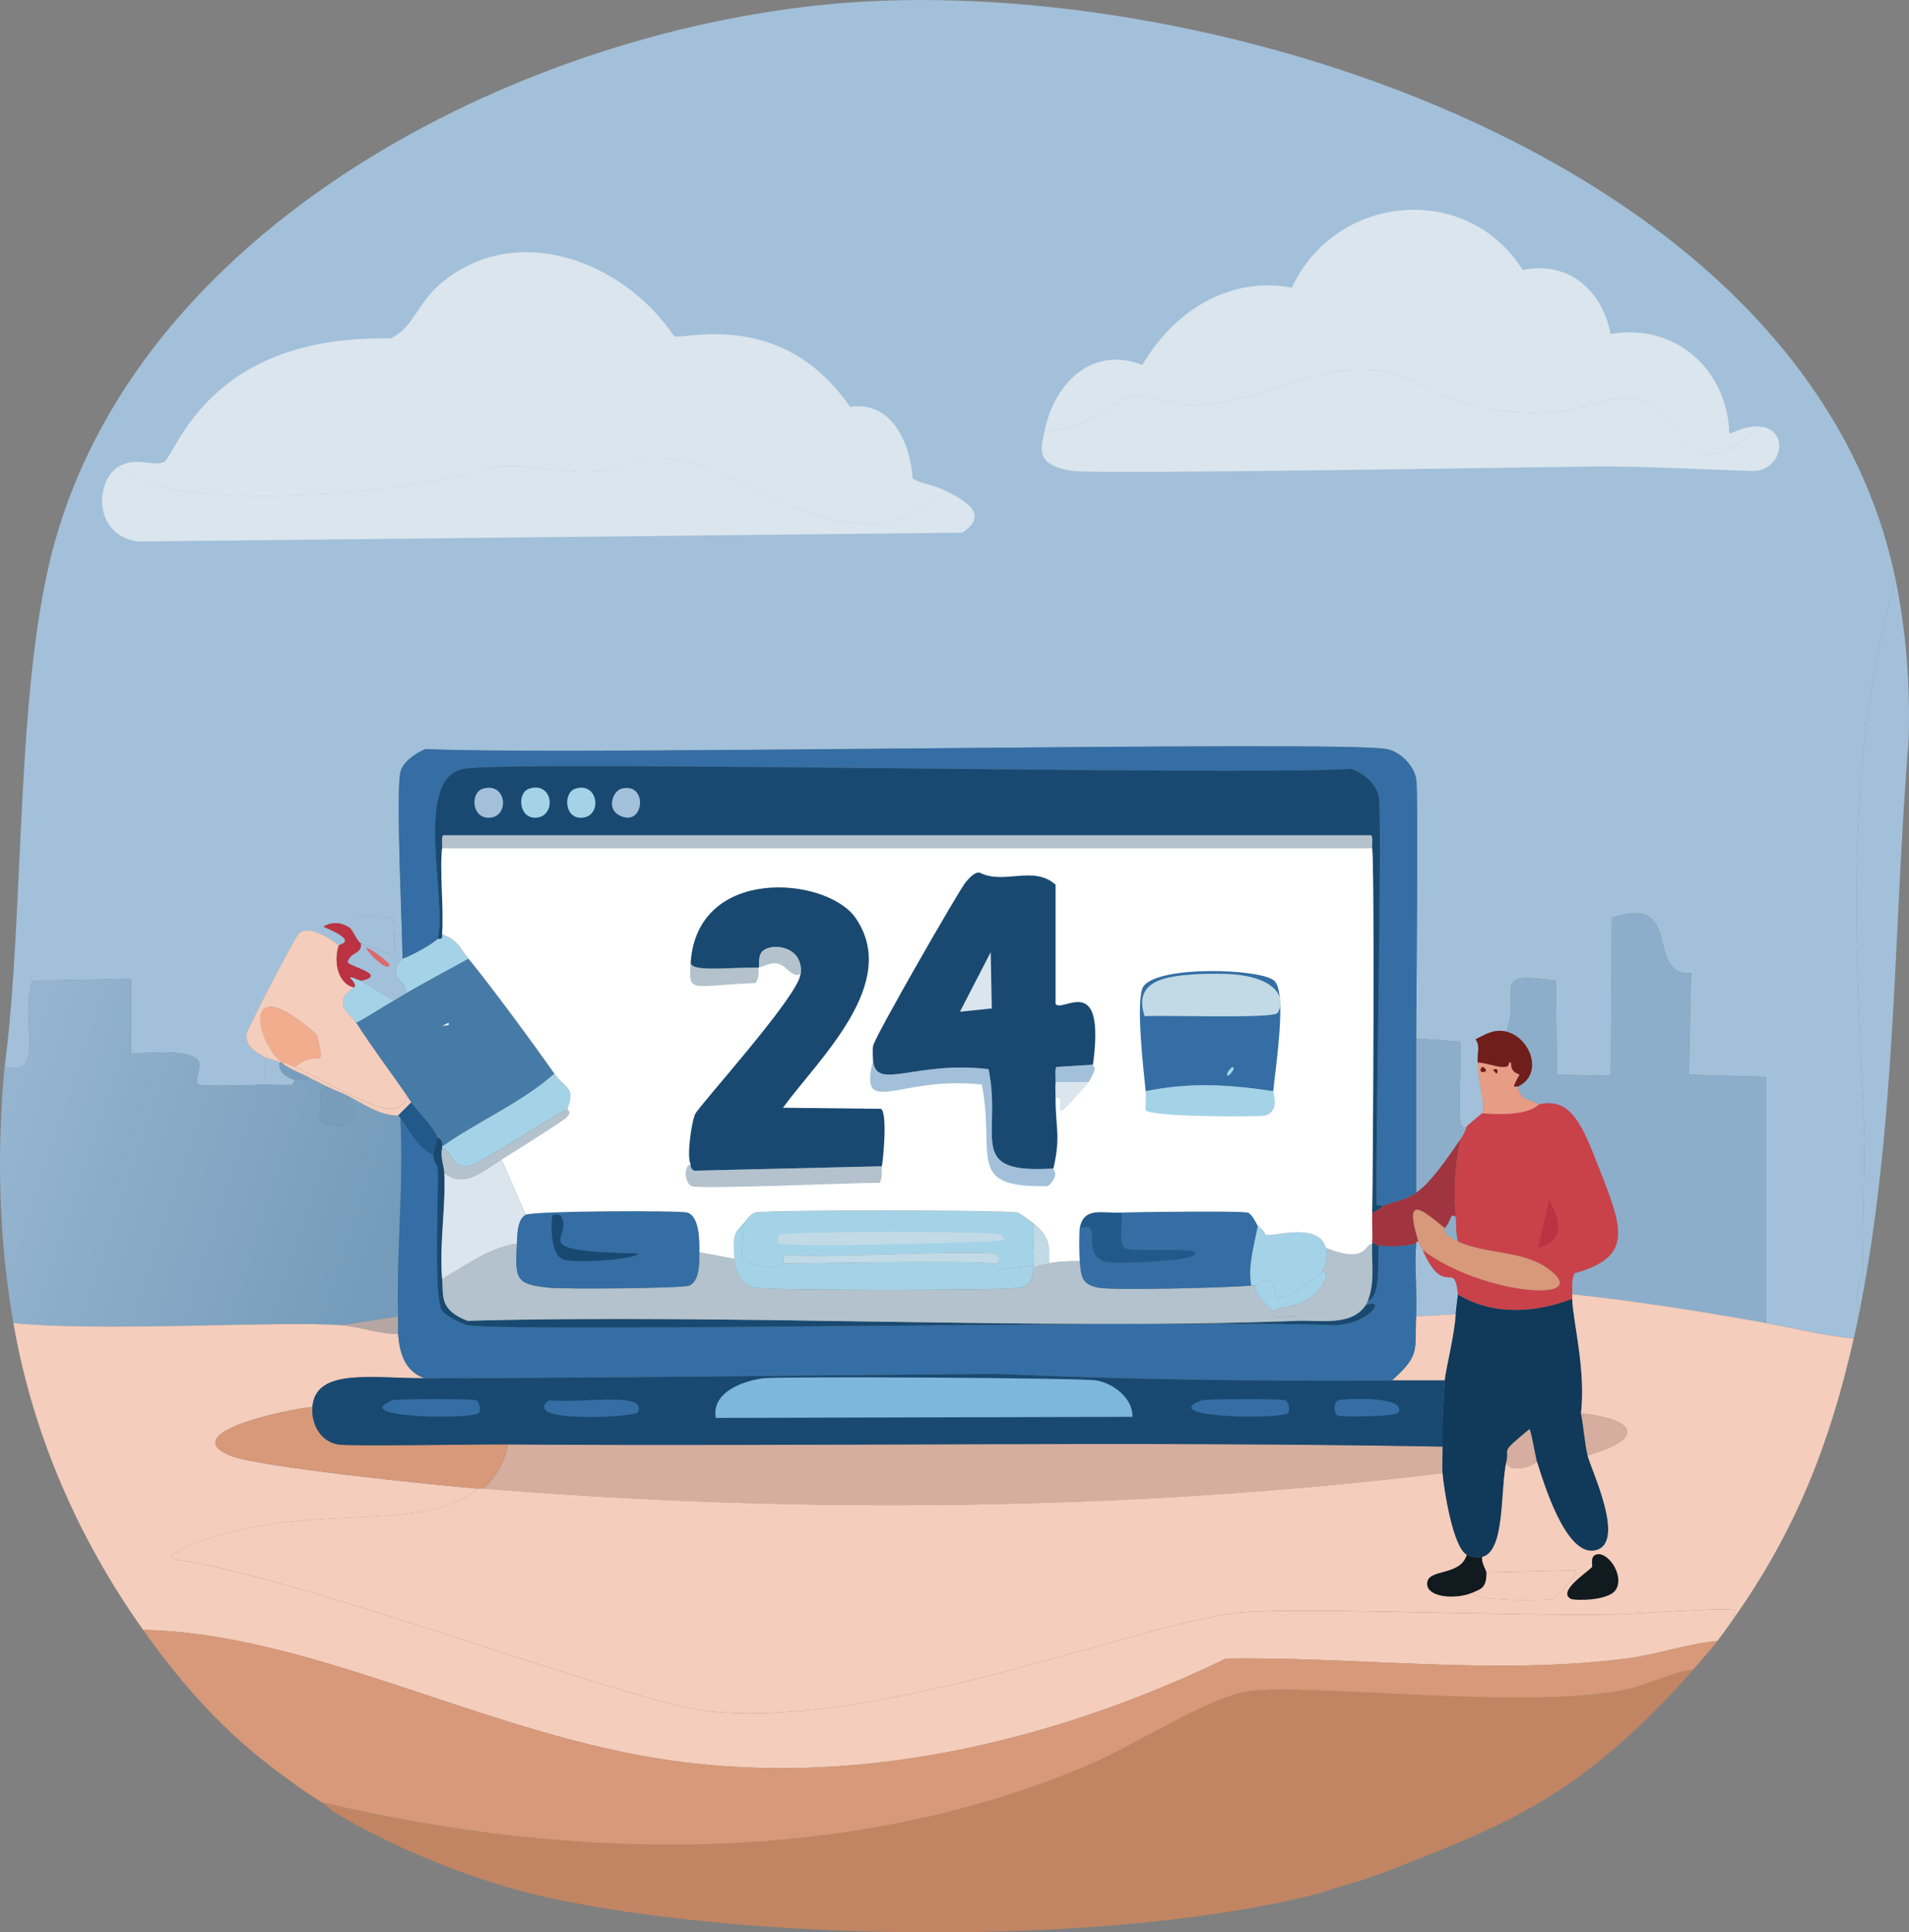 <svg width="164" height="166" viewBox="0 0 164 166" fill="none" xmlns="http://www.w3.org/2000/svg">
<rect x="0" y="0" width="164" height="166" fill="#808080" stroke="none"/>
<path d="M34.201 114.602C32.522 114.602 30.945 113.975 29.291 113.843L34.201 113.083C34.218 113.582 34.163 114.103 34.201 114.598V114.602Z" fill="#B6A6A3"/>
<path d="M159.817 112.327C159.141 111.994 159.741 109.835 160.004 109.578L160.192 97.632C159.426 81.416 158.364 65.521 162.836 49.746C163.771 54.266 164.103 58.876 163.971 63.494C162.649 79.777 162.946 96.261 159.813 112.327H159.817Z" fill="#A2C0D9"/>
<path d="M162.839 49.742C158.367 65.517 159.43 81.412 160.195 97.627L160.008 109.574C159.744 109.835 159.145 111.994 159.821 112.323C159.647 113.215 159.455 114.094 159.255 114.978C156.7 114.752 154.213 114.099 151.701 113.65V92.505L145.09 92.318L145.277 83.593C141.251 83.845 144.691 76.687 138.475 78.851L138.382 92.412L133.752 92.318L133.659 84.259C127.732 83.341 130.734 84.951 129.407 88.621C128.421 88.37 127.66 88.818 126.763 89.287C127.193 89.799 126.912 90.508 126.95 91.281C127.082 93.748 127.669 94.879 127.329 95.643C127.04 95.882 126.053 96.705 126.006 96.782C124.922 97.679 125.645 92.185 125.441 89.479L121.662 89.193C121.662 85.698 121.862 68.006 121.662 66.909C121.449 65.748 120.284 64.565 119.111 64.348C115.051 63.601 47.737 64.92 36.565 64.348C35.761 64.655 34.588 65.453 34.392 66.341C33.997 68.125 34.55 79.496 34.579 82.368C32.921 84.076 35.366 84.349 34.766 85.403C34.456 85.582 34.154 85.783 33.823 85.971L30.991 84.263C33.398 83.747 29.997 83.047 29.856 82.65C30.099 81.737 31.132 81.989 30.991 81.037C31.127 81.118 33.41 81.848 33.92 82.176L33.827 78.856C31.667 78.775 29.992 78.271 30.047 79.709C29.384 79.248 28.517 79.137 27.782 79.615C30.932 80.913 29.151 81.088 29.104 81.229C28.364 80.614 26.532 79.453 25.703 80.187C25.337 80.512 21.218 88.421 21.171 88.912C21.069 89.919 22.098 90.495 22.872 90.905L22.684 93.18C21.979 93.206 17.341 93.342 17.111 93.18C15.985 92.382 20.189 89.808 11.257 90.525V84.076L2.759 84.263C1.675 87.985 3.983 92.522 0.399 91.66C2.164 78.177 1.25 58.761 4.744 46.429C12.617 18.609 45.764 2.3 72.641 0.243C104.606 -2.199 155.421 13.918 162.835 49.742H162.839Z" fill="#A2C0D9"/>
<path d="M151.315 36.655C143.105 43.267 145.716 33.962 139.322 34.188C138.046 34.235 135.683 35.195 134.22 35.328C125.535 36.105 122.194 32.69 119.864 32.105C113.143 30.411 108.547 35.251 101.163 34.76C100.865 34.739 98.54 33.808 97.196 34C94.722 35.119 92.63 37.078 89.735 37.035C90.556 32.959 93.761 29.672 98.14 31.346C100.81 26.778 105.546 23.697 110.983 24.708C114.711 16.667 125.99 15.531 130.815 23.193C134.726 22.386 137.634 24.913 138.37 28.695C143.866 27.73 148.364 31.666 148.568 37.227C148.687 37.312 149.971 36.476 151.306 36.659L151.315 36.655Z" fill="#DAE5ED"/>
<path d="M151.314 36.655C153.652 36.971 153.185 40.176 150.842 40.45C150.166 40.526 141.808 40.027 137.242 40.07C131.133 40.13 94.33 40.774 92.099 40.45C88.808 39.972 89.467 38.371 89.739 37.035C92.634 37.078 94.73 35.119 97.2 34C98.543 33.808 100.873 34.739 101.166 34.76C108.547 35.251 113.146 30.411 119.868 32.105C122.197 32.694 125.539 36.105 134.224 35.328C135.686 35.195 138.05 34.235 139.326 34.188C145.724 33.962 143.109 43.267 151.318 36.655H151.314Z" fill="#DAE5ED"/>
<path d="M81.237 42.157C71.204 51.116 61.422 35.537 52.996 40.262C49.578 41.081 46.254 39.856 42.798 40.074C36.017 42.178 14.952 44.53 10.212 40.074C11.785 39.178 12.979 40.121 14.085 39.694C15.143 39.088 17.771 28.742 33.543 29.075C35.549 28.144 35.8 26.083 37.888 24.333C44.388 18.886 53.613 22.463 57.911 28.883C58.761 29.198 67.213 26.475 73.024 34.952C76.612 34.397 78.21 38.081 78.406 41.115C79.278 41.598 80.119 41.606 81.237 42.157Z" fill="#DAE5ED"/>
<path d="M81.237 42.157C82.891 42.972 85.076 44.214 82.653 45.759L11.819 46.519C7.899 45.926 8.214 41.205 10.212 40.07C14.952 44.526 36.013 42.174 42.798 40.07C46.254 39.856 49.583 41.081 52.996 40.258C61.422 35.533 71.2 51.116 81.237 42.153V42.157Z" fill="#DAE5ED"/>
<path d="M31.464 81.412C31.808 81.416 33.449 82.714 33.449 82.834C33.441 83.649 31.579 81.89 31.464 81.412Z" fill="#DB696E"/>
<path d="M151.693 113.655C146.183 112.669 140.644 111.781 135.07 111.188C135.091 110.573 134.972 109.971 135.257 109.386C140.359 107.961 139.398 105.549 137.336 100.282C136.022 96.927 135.028 94.204 132.235 94.879C131.019 94.234 130.823 94.704 130.347 93.363C132.626 92.352 131.55 89.168 129.403 88.621C130.725 84.951 127.728 83.341 133.655 84.259L133.748 92.318L138.378 92.412L138.471 78.851C144.687 76.687 141.247 83.845 145.273 83.593L145.086 92.318L151.697 92.505V113.65L151.693 113.655Z" fill="#8CAECA"/>
<path d="M126.003 96.774C125.969 96.825 126.033 97.038 125.438 97.913C124.549 99.215 122.874 101.674 121.658 102.463V89.189L125.438 89.475C125.646 92.177 124.919 97.674 126.003 96.778V96.774Z" fill="#8CAECA"/>
<path d="M30.992 81.032C30.644 80.823 30.291 79.871 30.048 79.705C29.989 78.266 31.664 78.77 33.828 78.851L33.921 82.172C33.411 81.848 31.128 81.113 30.992 81.032Z" fill="#A2C0D9"/>
<path d="M22.68 93.171C23.429 93.146 24.364 93.257 25.04 93.171C25.189 93.154 25.299 92.796 25.325 92.791C25.746 92.702 26.358 92.847 26.647 92.604C27.136 92.877 27.659 93.103 28.156 93.363C27.123 93.611 27.71 94.439 27.399 96.112C27.676 97.043 32.267 97.363 29.857 94.119C31.255 94.819 32.573 95.826 34.201 95.826L34.388 96.014C34.72 101.669 34.031 107.449 34.201 113.083L29.291 113.843C24.211 113.441 8.715 114.432 1.148 113.655C-0.11 106.386 -0.289 99.01 0.391 91.656C3.975 92.518 1.667 87.981 2.751 84.259L11.249 84.071V90.521C20.181 89.804 15.981 92.377 17.103 93.176C17.332 93.338 21.966 93.201 22.676 93.176L22.68 93.171Z" fill="url(#paint0_linear_88_686)"/>
<path d="M24.003 91.276C23.905 92.16 24.645 92.518 25.325 92.791C25.304 92.796 25.193 93.15 25.04 93.171C24.36 93.257 23.425 93.146 22.681 93.171L22.868 90.896C22.919 90.926 23.123 90.871 24.003 91.276Z" fill="#A2C0D9"/>
<path d="M29.86 94.119C32.271 97.363 27.68 97.043 27.403 96.112C27.714 94.439 27.127 93.611 28.16 93.363C28.713 93.649 29.304 93.841 29.86 94.123V94.119Z" fill="#779DBB"/>
<path d="M26.647 92.604C26.358 92.847 25.746 92.706 25.325 92.791C24.645 92.514 23.905 92.156 24.003 91.276C24.054 91.302 24.139 91.251 24.19 91.276C24.853 91.861 25.873 92.172 26.647 92.604Z" fill="#779DBB"/>
<path d="M122.228 107.397C124.094 111.64 124.97 108.068 125.25 111.192C125.259 111.277 125.089 112.494 125.063 112.899L121.662 113.087C121.764 111.047 121.505 108.844 121.662 106.83C121.675 106.685 121.692 106.621 121.849 106.642C121.922 106.872 122.122 107.158 122.228 107.402V107.397Z" fill="#A2C0D9"/>
<path d="M132.048 125.602C131.397 126.118 129.548 126.528 129.403 125.602C129.692 124.27 128.744 124.953 131.389 122.759C131.546 122.87 131.916 125.188 132.052 125.602H132.048Z" fill="#D5AE9F"/>
<path d="M29.104 81.224C28.662 82.496 28.964 84.502 30.426 84.827C28.394 86.231 30.099 87.046 30.613 87.862C31.97 89.991 33.53 92.032 34.958 94.119C34.414 96.949 29.823 93.752 25.325 91.652C27.459 89.923 28.02 92.262 27.212 88.903C20.802 83.166 21.83 89.198 24.19 91.272C24.139 91.246 24.054 91.297 24.003 91.272C23.123 90.866 22.923 90.922 22.868 90.892C22.098 90.487 21.065 89.906 21.167 88.899C21.218 88.408 25.333 80.499 25.699 80.174C26.528 79.44 28.356 80.601 29.1 81.216L29.104 81.224Z" fill="#F4CDBC"/>
<path d="M30.048 79.705C30.291 79.871 30.643 80.823 30.992 81.032C31.137 81.984 30.103 81.728 29.857 82.646C29.997 83.043 33.398 83.743 30.992 84.259C29.07 83.469 30.877 84.391 30.427 84.827C28.964 84.502 28.662 82.496 29.104 81.224C29.151 81.084 30.932 80.913 27.782 79.611C28.518 79.133 29.385 79.248 30.048 79.705Z" fill="#BB3242"/>
<path d="M25.325 91.656C29.822 93.756 34.414 96.953 34.958 94.123C35.085 94.311 35.209 94.507 35.336 94.691L34.201 95.83C32.573 95.83 31.255 94.823 29.856 94.123C29.299 93.841 28.709 93.649 28.156 93.363C27.659 93.107 27.131 92.877 26.647 92.604C25.873 92.172 24.853 91.861 24.189 91.276C24.245 91.302 24.449 91.246 25.325 91.656Z" fill="#F4CDBC"/>
<path d="M25.325 91.656C24.453 91.251 24.245 91.302 24.189 91.276C21.83 89.198 20.801 83.171 27.212 88.907C28.02 92.266 27.459 89.927 25.325 91.656Z" fill="#F2AD8F"/>
<path d="M129.403 88.621C131.55 89.168 132.626 92.352 130.347 93.363C130.288 93.201 129.646 93.837 130.534 92.322C129.454 91.946 130.033 91.242 129.684 91.28C129.552 91.293 129.807 91.763 128.927 91.66C128.294 91.588 127.597 91.31 126.942 91.28C126.899 90.508 127.184 89.799 126.755 89.287C127.652 88.818 128.413 88.374 129.399 88.621H129.403Z" fill="#701E1B"/>
<path d="M135.07 111.568C135.113 113.441 136.248 117.62 135.827 121.427C136.061 122.614 136.124 123.852 136.392 125.03C136.664 126.216 139.768 132.567 137.056 133.186C134.518 133.762 132.613 127.381 132.052 125.602C131.92 125.183 131.55 122.87 131.389 122.759C128.744 124.953 129.692 124.27 129.403 125.602C128.876 128.047 129.331 133.272 127.324 133.758C126.916 133.856 126.385 133.775 126.002 133.57C124.812 132.93 124.034 127.915 123.923 126.553C123.864 125.811 123.94 125.025 123.923 124.278C123.881 122.383 123.97 120.475 124.111 118.589C124.179 117.671 124.931 114.824 125.054 112.899C125.08 112.494 125.25 111.277 125.241 111.192C128.238 113.036 131.912 112.78 135.062 111.572L135.07 111.568Z" fill="#113959"/>
<path d="M127.329 133.758C127.265 134.283 127.707 134.932 127.707 135.086C127.716 136.434 127.214 136.503 126.572 136.793C125.165 137.433 122.691 137.263 122.606 136.127C122.495 134.667 125.437 135.491 126.007 133.566C126.389 133.771 126.921 133.856 127.329 133.754V133.758Z" fill="#101A1F"/>
<path d="M125.059 104.55C124.54 104.098 124.701 104.956 124.115 105.498C122.21 103.961 120.569 102.459 121.849 106.638C121.687 106.616 121.67 106.68 121.662 106.825C120.055 107.239 118.733 106.996 118.452 107.013C118.286 107.026 118.231 106.749 117.887 106.825C117.916 105.95 117.87 105.058 117.887 104.171C118.32 104.043 118.779 103.624 118.83 103.603C119.855 103.116 120.476 103.24 121.662 102.463C122.878 101.674 124.553 99.211 125.441 97.913C124.982 100.564 124.867 101.866 125.063 104.55H125.059Z" fill="#A0353F"/>
<path d="M124.115 105.498C124.183 105.554 123.711 105.895 125.25 106.638C127.52 107.735 130.751 107.397 132.898 108.913C137.336 112.041 127.346 111.307 122.228 107.397C122.121 107.154 121.921 106.872 121.849 106.638C120.57 102.463 122.211 103.966 124.115 105.498Z" fill="#D79979"/>
<path d="M135.071 111.188C135.071 111.311 135.071 111.444 135.071 111.568C131.92 112.775 128.243 113.032 125.25 111.188C124.97 108.068 124.098 111.636 122.228 107.393C127.346 111.303 137.341 112.041 132.898 108.908C130.747 107.393 127.52 107.726 125.25 106.633C125.042 105.946 125.114 105.246 125.063 104.546C124.863 101.857 124.982 100.555 125.441 97.909C126.037 97.038 125.973 96.825 126.007 96.769C126.054 96.697 127.04 95.869 127.329 95.63C131.529 95.954 131.993 94.93 132.239 94.87C135.032 94.196 136.023 96.923 137.341 100.274C139.407 105.541 140.368 107.952 135.262 109.378C134.977 109.963 135.092 110.564 135.075 111.179L135.071 111.188Z" fill="#C9424A"/>
<path d="M133.089 103.035C134.063 104.994 134.492 106.437 132.146 107.21L133.089 103.035Z" fill="#BB3242"/>
<path d="M125.058 104.55C125.11 105.25 125.041 105.946 125.246 106.638C123.711 105.895 124.183 105.558 124.11 105.498C124.701 104.956 124.536 104.098 125.054 104.55H125.058Z" fill="#8CAECA"/>
<path d="M130.347 93.363C130.828 94.704 131.019 94.234 132.235 94.879C131.988 94.938 131.525 95.963 127.325 95.638C127.665 94.874 127.078 93.743 126.946 91.276C127.597 91.306 128.298 91.579 128.932 91.656C129.812 91.758 129.557 91.289 129.688 91.276C130.037 91.238 129.459 91.942 130.539 92.318C129.646 93.833 130.292 93.197 130.352 93.359L130.347 93.363Z" fill="#E79C85"/>
<path d="M127.422 91.656C127.422 91.656 127.805 91.933 127.609 92.036C127.125 92.296 127.065 91.699 127.422 91.656Z" fill="#701E1B"/>
<path d="M128.366 91.844H128.553L128.651 91.938V92.13L128.553 92.224L128.46 92.13L128.366 92.036L128.272 91.938L128.366 91.844Z" fill="#701E1B"/>
<path d="M29.291 113.843C30.949 113.975 32.526 114.602 34.202 114.602C34.325 116.22 34.763 117.786 36.467 118.397C31.982 118.401 27.093 117.496 26.834 120.864C24.683 121.052 15.105 123.083 19.752 125.038C22.085 126.02 37.381 127.578 41.003 127.881C37.101 131.5 28.19 129.383 19.564 131.675C18.855 131.863 14.123 133.242 14.841 133.95C25.482 135.256 54.076 146.354 61.12 147.037C76.046 148.48 98.582 139.153 106.834 138.505C112.11 138.091 130.165 138.846 138.756 138.692C140.597 138.658 147.905 138.065 148.955 138.313C149.265 138.385 148.679 138.893 149.049 138.88C148.547 139.593 148.075 140.276 147.539 140.967C144.899 141.215 142.34 142.15 139.7 142.483C128.315 143.934 116.752 142.312 105.32 142.483C90.233 149.756 72.986 153.789 56.21 151.015C40.982 148.497 26.362 140.297 12.295 140.016C6.721 132.162 2.806 123.22 1.152 113.655C8.724 114.432 24.215 113.441 29.296 113.843H29.291Z" fill="#F4CDBC"/>
<path d="M145.461 143.43C142.021 147.37 137.978 151.22 133.561 154.05C128.962 156.995 123.873 158.903 118.827 160.879C118.64 160.951 118.427 161.003 118.261 161.067C116.714 161.664 115.098 162.027 113.538 162.582C95.904 167.286 64.338 166.859 46.857 162.962C40.914 161.634 33.734 158.749 28.535 155.565C28.484 155.535 28.386 155.322 27.591 154.805C49.149 159.923 72.939 160.388 93.608 151.583C97.226 150.042 103.765 145.876 107.021 145.325C111.986 144.484 130.909 146.956 139.7 145.137C141.626 144.736 143.492 143.669 145.461 143.43Z" fill="#C18563"/>
<path d="M147.54 140.963C146.868 141.83 146.18 142.606 145.461 143.43C143.493 143.669 141.626 144.736 139.701 145.137C130.909 146.96 111.987 144.489 107.021 145.325C103.765 145.876 97.227 150.042 93.609 151.583C72.939 160.388 49.149 159.923 27.591 154.805C21.04 150.571 16.793 146.354 12.291 140.011C26.358 140.293 40.978 148.492 56.206 151.011C72.982 153.785 90.229 149.751 105.317 142.478C116.744 142.308 128.307 143.93 139.696 142.478C142.336 142.141 144.896 141.206 147.536 140.963H147.54Z" fill="#D79979"/>
<path d="M123.928 124.274C123.945 125.021 123.869 125.806 123.928 126.549C97.256 129.806 68.373 130.079 41.573 127.877C42.679 126.745 43.342 125.687 43.652 124.082C70.405 124.27 97.184 123.783 123.932 124.27L123.928 124.274Z" fill="#D5AE9F"/>
<path d="M26.838 120.86C26.728 122.311 27.489 123.788 29.011 124.082C29.942 124.261 40.838 124.061 43.648 124.082C43.337 125.683 42.674 126.741 41.569 127.877C41.382 127.86 41.186 127.894 41.004 127.877C37.382 127.574 22.09 126.011 19.752 125.034C15.109 123.083 24.687 121.052 26.834 120.86H26.838Z" fill="#D79979"/>
<path d="M126.572 136.793C127.214 136.503 127.712 136.434 127.707 135.086L135.355 134.898C135.729 135.086 133.617 137.318 133.468 137.365C133.123 137.467 126.691 137.647 126.572 136.797V136.793Z" fill="#F4CDBC"/>
<path d="M151.693 113.655C154.206 114.103 156.697 114.756 159.248 114.982C157.237 123.92 154.308 131.389 149.049 138.876C148.679 138.889 149.266 138.381 148.955 138.308C147.905 138.061 140.598 138.654 138.757 138.688C130.165 138.838 112.11 138.082 106.834 138.5C98.587 139.149 76.047 148.48 61.121 147.033C54.076 146.35 25.483 135.252 14.842 133.946C14.123 133.233 18.851 131.859 19.565 131.671C28.191 129.383 37.101 131.496 41.004 127.877C41.191 127.894 41.386 127.86 41.569 127.877C68.369 130.079 97.252 129.806 123.924 126.549C124.035 127.911 124.813 132.926 126.003 133.566C125.433 135.491 122.492 134.667 122.602 136.127C122.687 137.263 125.161 137.429 126.568 136.793C126.683 137.642 133.12 137.463 133.464 137.361C133.617 137.314 135.73 135.086 135.351 134.894L127.704 135.081C127.704 134.928 127.266 134.279 127.325 133.754C129.332 133.267 128.877 128.047 129.404 125.597C129.549 126.524 131.398 126.114 132.048 125.597C132.614 127.381 134.518 133.758 137.052 133.182C139.764 132.567 136.665 126.216 136.389 125.025C141.503 123.527 140.487 121.922 135.823 121.423C136.248 117.616 135.109 113.433 135.067 111.563C135.067 111.439 135.067 111.307 135.067 111.183C140.64 111.777 146.179 112.66 151.689 113.65L151.693 113.655Z" fill="#F4CDBC"/>
<path d="M137.056 133.566C138 133.131 139.556 135.218 138.85 136.507C138.272 137.561 135.258 137.493 134.977 137.361C133.719 136.755 136.355 135.081 136.771 134.612C136.856 134.514 136.58 133.788 137.056 133.57V133.566Z" fill="#101A1F"/>
<path d="M136.393 125.034C136.12 123.856 136.057 122.618 135.827 121.432C140.491 121.931 141.507 123.54 136.393 125.034Z" fill="#D5AE9F"/>
<path d="M125.059 112.895C124.935 114.82 124.183 117.667 124.115 118.585H119.583C122.066 116.369 121.517 116.007 121.662 113.083L125.063 112.895H125.059Z" fill="#F4CDBC"/>
<path d="M121.662 89.189V102.463C120.472 103.24 119.855 103.116 118.831 103.603L118.265 103.509C118.155 98.707 118.784 70.148 118.452 68.424C118.24 67.327 117.139 66.401 116.093 66.055C105.971 66.648 43.52 65.282 39.779 66.055C35.464 66.947 38.461 77.391 37.606 80.657C37.249 81.054 35.285 82.151 34.584 82.364C34.554 79.492 34.002 68.121 34.397 66.337C34.592 65.453 35.766 64.651 36.569 64.343C47.742 64.915 115.056 63.596 119.116 64.343C120.289 64.561 121.454 65.743 121.666 66.904C121.866 68.001 121.666 85.693 121.666 89.189H121.662Z" fill="#346EA4"/>
<path d="M37.224 99.241C37.237 99.727 37.598 100.227 37.602 100.282C37.713 102.536 37.194 111.303 37.981 112.609C38.206 112.989 39.817 113.783 40.153 113.843C43.83 114.487 103.926 113.352 114.388 113.843C117.64 113.889 119.209 111.375 117.317 112.135C117.385 112.033 117.458 111.875 117.504 111.755C118.716 111.324 118.299 108.26 118.448 107.013C118.729 106.992 120.051 107.235 121.658 106.826C121.5 108.84 121.76 111.043 121.658 113.083C121.513 116.007 122.062 116.369 119.579 118.585C108.203 118.657 96.843 118.512 85.484 118.017C69.134 118.145 52.809 118.375 36.467 118.397C34.758 117.786 34.325 116.224 34.201 114.602C34.163 114.107 34.218 113.586 34.201 113.087C34.031 107.453 34.72 101.674 34.388 96.018C35.166 97.183 35.893 98.579 37.22 99.241H37.224Z" fill="#346EA4"/>
<path d="M37.603 97.725C37.471 97.9 37.224 99.164 37.224 99.241C35.898 98.575 35.167 97.183 34.393 96.018L34.206 95.83L35.341 94.691C36.055 95.741 37.076 96.505 37.607 97.725H37.603Z" fill="#21598A"/>
<path d="M37.981 98.481V98.669C37.802 99.36 38.138 100.111 38.168 100.756C38.308 103.714 37.734 106.86 37.981 109.86C38.1 111.303 37.704 112.515 40.153 113.463C62.578 112.839 89.676 114.295 111.459 113.463C113.402 113.39 116.084 113.953 117.313 112.135C119.205 111.375 117.636 113.889 114.384 113.843C103.922 113.352 43.83 114.487 40.149 113.843C39.813 113.783 38.202 112.989 37.976 112.609C37.194 111.303 37.713 102.536 37.598 100.282C37.598 100.227 37.233 99.727 37.22 99.241C37.22 99.164 37.466 97.9 37.598 97.725C37.615 97.764 38.091 97.79 37.976 98.485L37.981 98.481Z" fill="#194971"/>
<path d="M117.505 111.755C117.454 111.875 117.386 112.033 117.318 112.135C116.089 113.954 113.407 113.39 111.464 113.463C111.6 112.703 110.112 113.283 109.478 113.083C109.245 113.01 109.67 112.767 109.572 112.703C109.232 111.994 112.34 112.784 113.73 110.142C113.917 109.788 114.134 109.194 113.543 109.288C113.891 108.755 114.142 107.944 113.921 107.201C117.424 108.571 117.152 106.975 117.887 106.821C117.832 108.499 118.147 110.206 117.509 111.751L117.505 111.755Z" fill="#B3C2CC"/>
<path d="M118.449 107.018C118.3 108.264 118.716 111.329 117.505 111.76C118.143 110.215 117.828 108.507 117.883 106.83C118.232 106.757 118.287 107.03 118.449 107.018Z" fill="#194971"/>
<path d="M119.584 118.585H124.115C123.975 120.471 123.886 122.379 123.928 124.274C97.18 123.783 70.405 124.274 43.648 124.086C40.838 124.065 29.938 124.266 29.011 124.086C27.489 123.792 26.728 122.311 26.839 120.864C27.098 117.496 31.987 118.405 36.472 118.397C52.814 118.375 69.143 118.145 85.489 118.017C96.848 118.516 108.207 118.657 119.584 118.585Z" fill="#194971"/>
<path d="M65.652 118.397C67.067 118.23 92.766 118.354 94.173 118.585C95.657 118.828 97.328 120.117 97.29 121.713L61.494 121.807C61.094 119.596 63.849 118.606 65.652 118.393V118.397Z" fill="#7DB7DC"/>
<path d="M47.142 120.292C50.305 120.556 55.666 119.524 54.79 121.333C54.595 121.739 44.655 122.306 47.142 120.292Z" fill="#346EA4"/>
<path d="M103.241 120.292C103.577 120.168 110.09 120.147 110.418 120.292C110.724 120.424 110.8 121.128 110.702 121.333C110.379 122.003 99.139 121.807 103.241 120.292Z" fill="#346EA4"/>
<path d="M33.73 120.292C34.066 120.164 40.578 120.147 40.906 120.292C41.212 120.424 41.288 121.128 41.191 121.333C40.876 121.991 29.691 121.833 33.73 120.292Z" fill="#346EA4"/>
<path d="M114.954 120.292C115.222 120.172 120.85 119.835 120.149 121.333C119.966 121.726 115.192 121.722 114.954 121.619C114.541 121.436 114.541 120.475 114.954 120.292Z" fill="#346EA4"/>
<path d="M117.883 72.88H37.981C38.011 72.607 37.879 71.881 38.075 71.74H117.785C117.981 71.881 117.849 72.607 117.879 72.88H117.883Z" fill="#B3C2CC"/>
<path d="M118.826 103.603C118.775 103.629 118.316 104.043 117.882 104.171C117.963 99.399 118.087 74.626 117.882 72.88C117.853 72.607 117.985 71.881 117.789 71.74H38.074C37.878 71.881 38.01 72.607 37.98 72.88C37.755 74.809 38.146 78.091 37.98 80.277C38.074 80.815 37.636 80.623 37.602 80.657C38.457 77.387 35.459 66.943 39.775 66.055C43.511 65.282 105.962 66.648 116.088 66.055C117.134 66.401 118.24 67.327 118.448 68.424C118.779 70.148 118.15 98.707 118.261 103.509L118.826 103.603Z" fill="#194971"/>
<path d="M45.442 67.758C47.478 67.084 47.823 69.969 46.199 70.225C44.571 70.481 44.367 68.117 45.442 67.758Z" fill="#A4D3E8"/>
<path d="M41.475 67.758C43.456 67.148 43.797 69.965 42.232 70.225C40.532 70.507 40.336 68.108 41.475 67.758Z" fill="#A2C0D9"/>
<path d="M49.408 67.758C51.347 67.126 51.759 69.952 50.165 70.225C48.469 70.515 48.346 68.108 49.408 67.758Z" fill="#A4D3E8"/>
<path d="M53.375 67.758C55.73 67.122 55.36 71.198 53.188 70.033C52.078 69.44 52.677 67.946 53.375 67.758Z" fill="#A2C0D9"/>
<path d="M60.083 107.585L63.106 108.153C63.229 109.22 63.671 110.351 64.9 110.62C66.009 110.859 86.458 110.863 87.567 110.62C88.702 110.368 88.656 109.835 88.796 108.913C89.208 108.725 89.676 108.622 90.118 108.533C90.989 108.354 91.869 108.341 92.762 108.345C92.898 109.6 92.864 110.33 94.369 110.62C95.606 110.859 105.703 110.629 107.497 110.432C107.62 110.419 107.752 110.449 107.875 110.432C107.659 111.149 108.951 112.289 109.576 112.707C109.674 112.771 109.249 113.014 109.482 113.087C110.116 113.288 111.599 112.703 111.468 113.467C89.68 114.299 62.583 112.844 40.162 113.467C37.713 112.519 38.108 111.307 37.989 109.865C40.068 108.691 41.99 107.205 44.413 106.83C44.243 109.946 44.324 110.325 47.151 110.624C48.388 110.757 58.693 110.693 59.241 110.436C60.147 110.01 60.074 108.396 60.091 107.594L60.083 107.585Z" fill="#B3C2CC"/>
<path d="M43.082 99.621L45.161 104.363C44.434 104.764 44.447 106.074 44.404 106.83C41.981 107.205 40.059 108.691 37.98 109.865C37.734 106.864 38.308 103.718 38.167 100.76C39.932 102.152 41.492 100.543 43.078 99.621H43.082Z" fill="#DAE5ED"/>
<path d="M108.058 105.31C107.743 107.022 107.191 108.725 107.493 110.432C105.699 110.629 95.602 110.859 94.365 110.62C92.86 110.33 92.894 109.596 92.758 108.345C92.707 107.863 92.69 105.852 92.758 105.502C94.82 104.896 92.834 107.517 94.743 108.345C95.547 108.695 101.566 108.307 102.298 107.965C104.483 106.949 97.421 107.679 96.631 107.205C96.061 106.868 96.469 104.807 96.346 104.171C97.664 104.111 106.689 104.008 107.208 104.171C107.582 104.29 108.003 105.263 108.058 105.31Z" fill="#346EA4"/>
<path d="M96.351 104.171C96.474 104.807 96.066 106.864 96.636 107.205C97.426 107.675 104.488 106.945 102.302 107.965C101.571 108.307 95.547 108.695 94.748 108.345C92.844 107.513 94.825 104.892 92.763 105.502C93.111 103.633 94.701 104.252 96.351 104.175V104.171Z" fill="#21598A"/>
<path d="M40.247 82.364C38.423 83.363 36.565 84.357 34.767 85.399C35.367 84.344 32.922 84.071 34.58 82.364C35.282 82.151 37.246 81.054 37.603 80.657C37.632 80.623 38.075 80.815 37.981 80.277C39.35 80.781 39.431 81.378 40.247 82.364Z" fill="#A4D3E8"/>
<path d="M30.991 84.259L33.823 85.966C32.756 86.577 31.71 87.294 30.613 87.862C30.094 87.046 28.39 86.231 30.426 84.827C30.877 84.391 29.07 83.465 30.991 84.259Z" fill="#A4D3E8"/>
<path d="M48.749 95.258C47.286 95.937 41.05 100.141 40.153 100.188C38.776 100.265 38.788 98.733 37.98 98.673V98.485C41.084 96.3 44.872 94.678 47.614 92.228C48.609 93.654 49.459 93.385 48.749 95.263V95.258Z" fill="#A4D3E8"/>
<path d="M40.247 82.364C42.045 84.532 45.897 89.769 47.614 92.224C44.872 94.678 41.084 96.296 37.981 98.481C38.096 97.79 37.619 97.76 37.602 97.721C37.071 96.501 36.051 95.737 35.336 94.687C35.209 94.499 35.09 94.307 34.958 94.119C33.53 92.027 31.969 89.992 30.613 87.862C31.71 87.294 32.756 86.573 33.823 85.966C34.155 85.779 34.456 85.578 34.767 85.399C36.565 84.357 38.423 83.363 40.247 82.364Z" fill="#477BA7"/>
<path d="M38.547 87.862L37.981 88.148L38.547 88.054C38.538 88.229 38.942 88.421 38.64 88.621C38.602 88.647 37.735 88.651 37.696 88.621C36.893 88.028 38.551 85.501 38.547 87.862Z" fill="#477BA7"/>
<path d="M38.546 87.862C38.546 87.926 38.546 87.99 38.546 88.049L37.98 88.143L38.546 87.857V87.862Z" fill="white"/>
<path d="M43.082 99.621C41.496 100.543 39.932 102.152 38.172 100.76C38.142 100.12 37.806 99.365 37.985 98.673C38.788 98.733 38.78 100.265 40.157 100.188C41.054 100.141 47.291 95.937 48.753 95.258C48.685 95.438 49.212 95.421 48.66 96.018C48.434 96.261 43.749 99.237 43.086 99.621H43.082Z" fill="#B3C2CC"/>
<path d="M113.917 107.205C114.138 107.948 113.887 108.759 113.538 109.293C113.368 109.553 109.899 112.203 109.572 111.286C109.427 109.002 108.02 110.411 107.871 110.432C107.748 110.449 107.616 110.419 107.493 110.432C107.195 108.729 107.744 107.022 108.058 105.31C108.7 105.805 108.67 106.053 108.722 106.07C109.406 106.3 113.228 104.913 113.917 107.21V107.205Z" fill="#A4D3E8"/>
<path d="M109.572 112.707C108.947 112.289 107.659 111.149 107.871 110.432C108.02 110.411 109.423 109.002 109.572 111.286C109.899 112.208 113.368 109.557 113.538 109.293C114.133 109.199 113.912 109.792 113.725 110.146C112.335 112.784 109.227 111.999 109.567 112.707H109.572Z" fill="#A4D3E8"/>
<path d="M60.083 107.585C60.066 108.392 60.138 110.001 59.232 110.428C58.684 110.688 48.379 110.748 47.142 110.616C44.315 110.317 44.23 109.937 44.404 106.821C44.447 106.066 44.43 104.755 45.161 104.354C45.769 104.021 58.378 103.966 59.045 104.166C60.112 104.486 60.104 106.659 60.083 107.581V107.585Z" fill="#346EA4"/>
<path d="M47.52 104.363C47.678 104.329 48.099 104.32 48.184 104.457C49.378 106.416 44.791 107.479 54.794 107.679C54.803 108.183 49.166 108.597 48.277 108.153C47.185 107.607 47.325 104.405 47.52 104.358V104.363Z" fill="#194971"/>
<path d="M67.259 108.533C71.765 108.507 82.402 108.285 85.39 108.533C85.42 108.533 85.28 108.836 85.675 109.1L88.791 108.721C88.783 108.785 88.8 108.849 88.791 108.908C88.655 109.83 88.702 110.364 87.563 110.616C86.457 110.859 66.005 110.855 64.895 110.616C63.666 110.351 63.22 109.216 63.101 108.149C62.837 105.844 63.326 105.729 63.858 105.114L63.671 108.243C66.753 109.429 67.072 108.529 67.259 108.529V108.533Z" fill="#A4D3E8"/>
<path d="M90.113 108.533C89.671 108.622 89.204 108.725 88.791 108.913C88.8 108.853 88.783 108.785 88.791 108.725C88.914 107.619 88.702 106.266 88.791 105.122C90.058 106.155 90.211 106.868 90.113 108.537V108.533Z" fill="#C1DAE5"/>
<path d="M88.791 105.118C88.702 106.262 88.915 107.615 88.791 108.721L85.675 109.1C85.28 108.836 85.424 108.533 85.391 108.533C85.845 108.729 85.901 107.927 85.675 107.773C84.914 107.261 69.606 108.166 67.353 107.773L67.259 108.533C67.072 108.533 66.753 109.433 63.671 108.247L63.858 105.118C64.117 104.819 64.483 104.265 64.895 104.171C65.992 103.923 86.27 103.949 87.372 104.171C87.614 104.222 88.494 104.879 88.787 105.118H88.791Z" fill="#A4D3E8"/>
<path d="M66.974 106.07C67.871 105.746 85.161 105.733 86.054 106.07C86.19 106.121 86.092 106.399 86.339 106.544C83.894 106.779 67.888 107.163 66.979 106.83C66.613 106.693 66.838 106.121 66.979 106.07H66.974Z" fill="#C1DAE5"/>
<path d="M85.395 108.533C82.402 108.285 71.766 108.507 67.264 108.533L67.357 107.773C69.61 108.166 84.919 107.261 85.68 107.773C85.91 107.927 85.85 108.725 85.395 108.533Z" fill="#C1DAE5"/>
<path d="M117.883 72.88C118.087 74.626 117.964 99.399 117.883 104.171C117.866 105.058 117.913 105.95 117.883 106.825C117.148 106.979 117.42 108.575 113.917 107.205C113.228 104.909 109.406 106.296 108.722 106.066C108.675 106.049 108.705 105.801 108.059 105.306C108.003 105.263 107.582 104.286 107.208 104.166C106.69 104.004 97.664 104.107 96.346 104.166C94.697 104.243 93.107 103.624 92.758 105.494C92.69 105.848 92.707 107.854 92.758 108.336C91.866 108.336 90.986 108.349 90.114 108.524C90.212 106.855 90.059 106.147 88.792 105.11C88.499 104.871 87.619 104.209 87.376 104.162C86.275 103.94 65.997 103.915 64.9 104.162C64.488 104.256 64.118 104.811 63.863 105.11C63.336 105.724 62.847 105.839 63.106 108.144L60.083 107.577C60.105 106.655 60.113 104.482 59.046 104.162C58.379 103.966 45.774 104.017 45.161 104.35L43.083 99.608C43.746 99.224 48.431 96.249 48.656 96.005C49.209 95.408 48.681 95.425 48.749 95.246C49.459 93.368 48.614 93.636 47.614 92.211C45.897 89.752 42.045 84.519 40.247 82.351C39.431 81.365 39.35 80.768 37.981 80.264C38.147 78.079 37.756 74.796 37.981 72.867H117.883V72.88Z" fill="white"/>
<path d="M75.761 100.188C75.689 100.581 75.881 101.055 75.575 101.61C73.589 101.593 60.181 102.19 59.424 101.896C58.85 101.669 58.676 100.214 59.331 100.001C59.356 100.052 59.233 100.312 59.615 100.568L75.766 100.188H75.761Z" fill="#B3C2CC"/>
<path d="M65.18 83.12C65.116 83.341 65.329 83.871 64.895 84.447C59.33 84.652 59.156 85.429 59.322 82.74C59.509 83.508 62.497 83.098 65.175 83.12H65.18Z" fill="#B3C2CC"/>
<path d="M75.761 100.188L59.611 100.568C59.233 100.308 59.352 100.052 59.326 100.001C58.986 99.322 59.398 96.471 59.704 95.732C59.993 95.037 68.522 85.672 68.772 83.692C69.057 81.442 66.638 80.977 65.656 81.604C65.052 81.989 65.312 82.689 65.184 83.12C62.506 83.098 59.517 83.508 59.33 82.74C59.858 74.314 71.021 75.287 73.496 78.851C77.39 84.464 70.328 90.96 67.263 95.16L75.668 95.254C76.254 95.515 75.897 99.471 75.761 100.184V100.188Z" fill="#194971"/>
<path d="M68.773 83.692C67.918 84.029 67.646 82.842 66.6 82.744C66.188 82.706 65.304 83.124 65.185 83.124C65.312 82.693 65.053 81.993 65.656 81.609C66.638 80.981 69.057 81.442 68.773 83.696V83.692Z" fill="#B3C2CC"/>
<path d="M93.893 91.464C93.855 91.733 94.445 91.443 93.514 92.979H90.683C90.713 92.685 90.581 91.793 90.777 91.652L93.893 91.464Z" fill="#A2C0D9"/>
<path d="M93.514 92.984C93.391 93.184 91.287 95.553 91.155 95.451C90.857 95.224 91.384 94.166 90.683 94.311C90.683 93.88 90.64 93.406 90.683 92.984H93.514Z" fill="#DAE5ED"/>
<path d="M90.492 100.38C90.47 100.466 91.095 100.961 90.02 101.896C82.886 102.045 85.526 99.39 84.353 93.171C77.236 92.36 73.75 96.185 75.004 91.084C75.238 93.777 78.584 91.093 84.923 91.844C86.126 97.623 82.856 100.888 90.496 100.376L90.492 100.38Z" fill="#A2C0D9"/>
<path d="M93.894 91.464L90.777 91.652C90.582 91.793 90.713 92.685 90.684 92.979C90.641 93.402 90.684 93.876 90.684 94.307C90.662 96.876 91.156 97.546 90.497 100.376C82.857 100.888 86.126 97.623 84.923 91.844C78.585 91.093 75.239 93.782 75.005 91.084C74.98 90.768 74.958 90.124 75.005 89.851C75.145 89.057 82.419 76.435 82.938 75.817C83.227 75.471 83.716 74.886 84.167 74.963C86.241 76.034 88.788 74.293 90.684 76.004V86.244C91.258 87.059 95.003 83.341 93.894 91.46V91.464Z" fill="#194971"/>
<path d="M85.11 81.792L85.204 86.628L82.466 86.914L85.11 81.792Z" fill="#DAE5ED"/>
<path d="M109.38 93.739C109.368 93.859 109.984 95.459 108.717 95.826C108.22 95.971 98.616 95.967 98.421 95.352C98.382 94.823 98.476 94.264 98.421 93.739C102.285 92.954 105.592 93.171 109.376 93.739H109.38Z" fill="#A4D3E8"/>
<path d="M109.38 93.739C105.597 93.171 102.289 92.954 98.425 93.739C98.251 92.019 97.515 85.757 98.238 84.729C99.509 82.915 108.356 83.209 109.478 84.255C110.596 85.296 109.555 91.861 109.385 93.739H109.38Z" fill="#346EA4"/>
<path d="M102.676 83.692C103.556 83.636 105.023 83.627 105.886 83.692C109.415 83.956 110.584 85.599 109.759 87.012C109.449 87.546 99.683 87.179 98.332 87.298C97.303 84.199 100.253 83.849 102.676 83.696V83.692Z" fill="#C1DAE5"/>
<path d="M105.886 91.656C106.226 91.78 105.555 92.433 105.508 92.416C105.168 92.292 105.839 91.639 105.886 91.656Z" fill="#A4D3E8"/>
<defs>
<linearGradient id="paint0_linear_88_686" x1="0.183" y1="96.846" x2="33.361" y2="107.86" gradientUnits="userSpaceOnUse">
<stop stop-color="#95B4CF"/>
<stop offset="1" stop-color="#749BBA"/>
</linearGradient>
</defs>
</svg>
